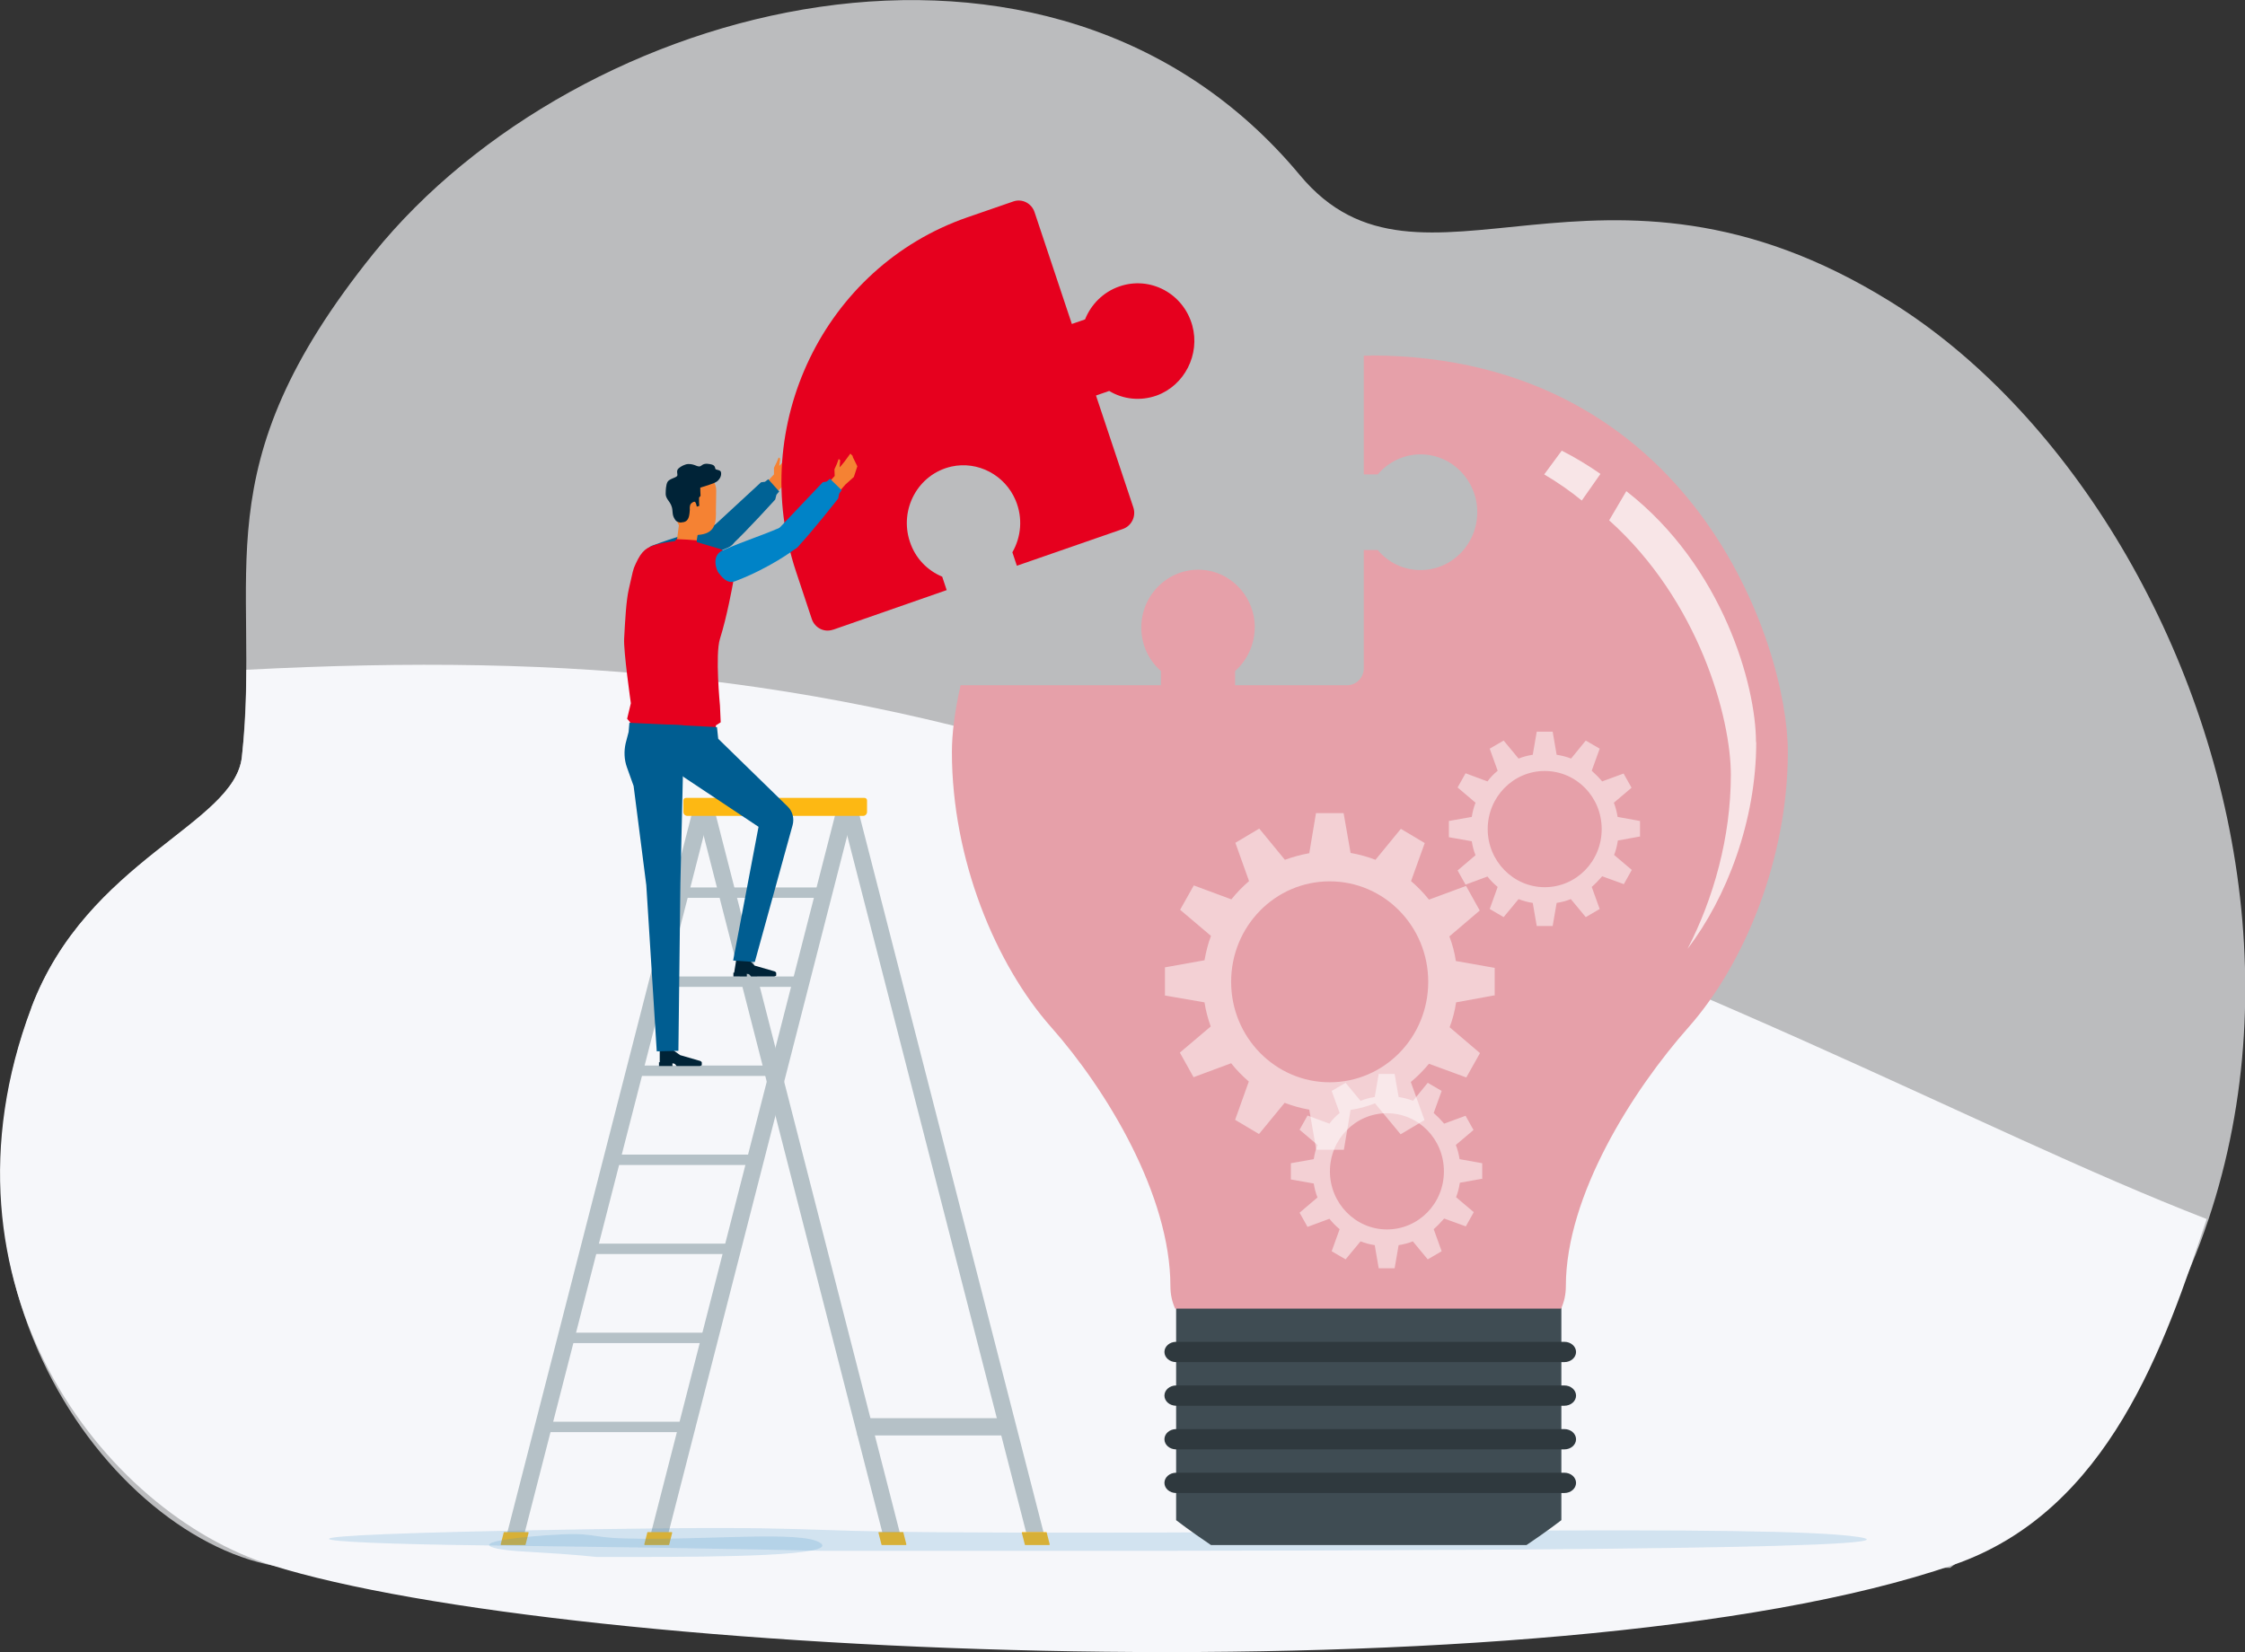<svg width="394" height="290" viewBox="0 0 394 290" fill="none" xmlns="http://www.w3.org/2000/svg">
<rect x="0" y="0" width="394" height="290" fill="#333333" stroke="none"/>
<g clip-path="url(#clip0_38_3696)">
<path opacity="0.7" d="M5.503 176.886C15.287 150.923 41.186 144.733 42.453 132.842C45.86 100.422 34.941 82.475 65.557 44.489C101.459 -1.95298e-05 184.356 -21.866 228.119 30.728C249.389 56.334 280.53 21.064 331.849 52.994C392.166 90.491 430.12 209.529 342.244 275.215L53.809 275.393C24.022 275.393 -14.107 229.123 5.547 176.93L5.503 176.886Z" fill="#F6F7FA"/>
<path d="M342.855 274.681C370.197 265.239 379.98 235.848 387.274 213.982C345.694 197.816 301.058 171.764 203.573 138.142C146.663 118.503 100.236 114.628 43.239 117.568C43.239 122.377 43.064 127.409 42.453 132.842C41.186 144.733 15.287 150.923 5.503 176.886C-12.841 225.65 18.213 265.507 47.563 274.725C99.494 291.069 272.93 298.773 342.855 274.681Z" fill="#F6F7FA"/>
<path d="M150.201 140.636H147.144L180.294 269.782H183.351L150.201 140.636Z" fill="#B5C1C7"/>
<path d="M125 140.636H121.943L155.049 269.782H158.106L125 140.636Z" fill="#B5C1C7"/>
<path d="M154.263 268.936H158.456C158.456 268.936 158.543 268.936 158.543 269.025L159.067 271.074C159.067 271.074 159.067 271.207 158.98 271.207H154.787C154.787 271.207 154.7 271.207 154.7 271.118L154.176 269.07C154.176 269.07 154.176 268.936 154.263 268.936Z" fill="#FDB813"/>
<path d="M179.42 268.936H183.613C183.613 268.936 183.7 268.936 183.7 269.025L184.224 271.074C184.224 271.074 184.224 271.207 184.137 271.207H179.944C179.944 271.207 179.857 271.207 179.857 271.118L179.333 269.07C179.333 269.07 179.333 268.936 179.42 268.936Z" fill="#FDB813"/>
<path d="M175.882 248.941H150.463V251.969H175.882V248.941Z" fill="#B5C1C7"/>
<path d="M144.218 155.777H118.798V157.603H144.218V155.777Z" fill="#B5C1C7"/>
<path d="M140.418 171.408H114.999V173.234H140.418V171.408Z" fill="#B5C1C7"/>
<path d="M136.793 187.039H111.374V188.865H136.793V187.039Z" fill="#B5C1C7"/>
<path d="M133.037 202.671H107.617V204.496H133.037V202.671Z" fill="#B5C1C7"/>
<path d="M129.586 218.302H104.167V220.127H129.586V218.302Z" fill="#B5C1C7"/>
<path d="M124.913 233.933H99.494V235.759H124.913V233.933Z" fill="#B5C1C7"/>
<path d="M121.026 249.564H95.606V251.39H121.026V249.564Z" fill="#B5C1C7"/>
<path d="M125.044 140.636H121.987L88.837 269.782H91.894L125.044 140.636Z" fill="#B5C1C7"/>
<path d="M150.245 140.636H147.188L114.081 269.782H117.139L150.245 140.636Z" fill="#B5C1C7"/>
<path d="M120.371 140.057H151.73C151.948 140.057 152.167 140.235 152.167 140.502V142.506C152.167 142.907 151.861 143.219 151.468 143.219H120.633C120.24 143.219 119.934 142.907 119.934 142.506V140.502C119.934 140.28 120.109 140.057 120.371 140.057Z" fill="#FDB813"/>
<path d="M92.68 268.936H88.487C88.487 268.936 88.4 268.936 88.4 269.025L87.876 271.074C87.876 271.074 87.876 271.207 87.963 271.207H92.156C92.156 271.207 92.243 271.207 92.243 271.118L92.767 269.07C92.767 269.07 92.767 268.936 92.68 268.936Z" fill="#FDB813"/>
<path d="M117.881 268.936H113.688C113.688 268.936 113.601 268.936 113.601 269.025L113.077 271.074C113.077 271.074 113.077 271.207 113.164 271.207H117.357C117.357 271.207 117.444 271.207 117.444 271.118L117.968 269.07C117.968 269.07 117.968 268.936 117.881 268.936Z" fill="#FDB813"/>
<path opacity="0.2" d="M177.499 272.231C243.274 272.231 341.065 272.053 326.084 269.782C311.103 267.511 232.224 269.381 167.453 268.98C136.225 268.802 145.353 267.778 103.031 268.446C36.819 269.515 54.857 270.895 83.901 271.252C137.273 271.92 140.461 272.187 144.785 272.231C152.516 272.231 151.948 272.231 177.542 272.231H177.499Z" fill="#4195C9"/>
<path opacity="0.2" d="M111.81 273.3C126.048 273.3 147.231 273.122 143.999 270.851C140.767 268.58 123.69 270.45 109.626 270.049C102.857 269.871 104.822 268.847 95.65 269.515C81.324 270.584 85.212 271.964 91.501 272.32C103.075 272.988 103.73 273.256 104.691 273.3C106.351 273.3 106.22 273.3 111.766 273.3H111.81Z" fill="#4195C9"/>
<path d="M274.022 225.382L240.392 223.245H240.305H240.217H240.13H240.043L206.412 225.382V266.843C206.412 266.843 208.814 268.713 212.527 271.207H267.908C271.62 268.713 274.022 266.843 274.022 266.843V225.382Z" fill="#3F4C53"/>
<path d="M276.599 237.317C276.599 238.297 275.682 239.099 274.547 239.099H206.412C205.277 239.099 204.359 238.297 204.359 237.317C204.359 236.337 205.277 235.536 206.412 235.536H274.547C275.682 235.536 276.599 236.337 276.599 237.317Z" fill="#2F393E"/>
<path d="M276.599 244.977C276.599 245.957 275.682 246.758 274.547 246.758H206.412C205.277 246.758 204.359 245.957 204.359 244.977C204.359 243.997 205.277 243.196 206.412 243.196H274.547C275.682 243.196 276.599 243.997 276.599 244.977Z" fill="#2F393E"/>
<path d="M276.599 252.637C276.599 253.616 275.682 254.418 274.547 254.418H206.412C205.277 254.418 204.359 253.616 204.359 252.637C204.359 251.657 205.277 250.855 206.412 250.855H274.547C275.682 250.855 276.599 251.657 276.599 252.637Z" fill="#2F393E"/>
<path d="M276.599 260.296C276.599 261.276 275.682 262.078 274.547 262.078H206.412C205.277 262.078 204.359 261.276 204.359 260.296C204.359 259.317 205.277 258.515 206.412 258.515H274.547C275.682 258.515 276.599 259.317 276.599 260.296Z" fill="#2F393E"/>
<path d="M240.61 62.435C240.61 62.435 240.479 62.435 240.436 62.435C240.392 62.435 240.305 62.435 240.261 62.435C239.955 62.435 239.65 62.435 239.344 62.435V62.525V83.277H241.79C243.624 81.139 246.288 79.759 249.302 79.759C254.805 79.759 259.26 84.301 259.26 89.912C259.26 95.524 254.805 100.066 249.302 100.066C246.288 100.066 243.624 98.73 241.79 96.548H239.344V117.3C239.344 118.948 238.034 120.284 236.418 120.284H216.763V117.79C219.078 115.742 220.476 112.58 220.17 109.106C219.69 104.208 215.715 100.289 210.911 100.022C205.146 99.665 200.298 104.341 200.298 110.131C200.298 113.203 201.608 115.92 203.748 117.79V120.284H168.589C167.541 124.826 167.06 128.879 167.06 131.996C167.06 150.834 174.747 169.315 184.487 180.315C194.227 191.314 205.408 209.796 205.408 225.783C205.408 227.253 205.713 228.544 206.238 229.702H273.979C274.503 228.544 274.809 227.253 274.809 225.783C274.809 209.796 286.601 191.314 296.341 180.315C306.081 169.315 313.768 150.834 313.768 131.996C313.768 113.159 297.083 62.569 240.61 62.391V62.435Z" fill="#E6A0A9"/>
<path opacity="0.5" d="M260.134 207.035V204.185L256.159 203.472C256.028 202.626 255.81 201.78 255.504 200.978L258.605 198.351L257.207 195.857L253.451 197.237C252.883 196.569 252.272 195.946 251.617 195.367L253.014 191.493L250.569 190.068L247.992 193.229C247.206 192.918 246.332 192.695 245.459 192.561L244.76 188.509H241.964L241.266 192.561C240.392 192.695 239.562 192.918 238.776 193.229L236.156 190.068L233.71 191.493L235.107 195.367C234.452 195.901 233.841 196.525 233.317 197.237L229.473 195.812L228.076 198.306L231.22 200.978C230.914 201.78 230.696 202.581 230.565 203.472L226.547 204.185V207.035L230.565 207.747C230.696 208.593 230.914 209.439 231.22 210.197L228.076 212.869L229.473 215.362L233.317 213.937C233.841 214.605 234.452 215.229 235.107 215.763L233.71 219.638L236.156 221.063L238.776 217.901C239.562 218.213 240.392 218.435 241.266 218.569L241.964 222.621H244.76L245.459 218.569C246.332 218.435 247.162 218.213 247.948 217.901L250.569 221.063L253.014 219.638L251.617 215.763C252.272 215.184 252.883 214.561 253.451 213.893L257.251 215.273L258.649 212.779L255.548 210.152C255.853 209.35 256.072 208.504 256.203 207.614L260.177 206.901L260.134 207.035ZM243.406 215.808C237.903 215.808 233.404 211.221 233.404 205.61C233.404 199.998 237.859 195.412 243.406 195.412C248.953 195.412 253.408 199.954 253.408 205.61C253.408 211.265 248.953 215.808 243.406 215.808Z" fill="white"/>
<path opacity="0.5" d="M287.824 146.96V144.109L283.893 143.397C283.762 142.551 283.544 141.705 283.238 140.903L286.339 138.276L284.941 135.782L281.185 137.162C280.618 136.494 280.006 135.871 279.351 135.292L280.749 131.417L278.303 129.992L275.726 133.154C274.94 132.842 274.066 132.62 273.193 132.486L272.494 128.434H269.699L269 132.486C268.126 132.62 267.296 132.842 266.51 133.154L263.89 129.992L261.444 131.417L262.841 135.292C262.186 135.826 261.575 136.45 261.051 137.162L257.207 135.737L255.81 138.231L258.954 140.903C258.649 141.705 258.43 142.506 258.299 143.397L254.281 144.109V146.96L258.299 147.672C258.43 148.518 258.649 149.364 258.954 150.121L255.81 152.793L257.207 155.287L261.051 153.862C261.575 154.53 262.186 155.154 262.841 155.688L261.444 159.562L263.89 160.987L266.51 157.826C267.296 158.137 268.126 158.36 269 158.494L269.699 162.546H272.494L273.193 158.494C274.066 158.36 274.896 158.137 275.682 157.826L278.303 160.987L280.749 159.562L279.351 155.688C280.006 155.109 280.618 154.486 281.185 153.818L284.985 155.198L286.383 152.704L283.282 150.077C283.588 149.275 283.806 148.429 283.937 147.538L287.868 146.826L287.824 146.96ZM271.096 155.733C265.593 155.733 261.094 151.146 261.094 145.534C261.094 139.923 265.549 135.336 271.096 135.336C276.643 135.336 281.098 139.879 281.098 145.534C281.098 151.19 276.643 155.733 271.096 155.733Z" fill="white"/>
<path opacity="0.5" d="M262.317 174.837V169.894L255.504 168.692C255.285 167.177 254.892 165.752 254.368 164.372L259.697 159.829L257.295 155.51L250.787 157.915C249.826 156.712 248.778 155.643 247.642 154.664L250.044 147.984L245.851 145.49L241.397 150.923C239.999 150.388 238.558 149.988 237.029 149.72L235.806 142.729H230.958L229.779 149.765C228.294 150.032 226.852 150.433 225.499 150.923L221 145.445L216.807 147.939L219.209 154.664C218.074 155.643 217.025 156.712 216.108 157.87L209.513 155.421L207.111 159.696L212.527 164.283C212.003 165.663 211.653 167.088 211.391 168.558L204.447 169.805V174.748L211.391 175.95C211.61 177.42 212.003 178.845 212.483 180.181L207.067 184.768L209.469 189.088L216.065 186.638C216.982 187.796 218.03 188.865 219.166 189.845L216.763 196.569L220.956 199.063L225.455 193.586C226.852 194.12 228.294 194.521 229.779 194.788L231.002 201.824H235.85L237.029 194.833C238.514 194.61 239.955 194.209 241.309 193.675L245.808 199.108L250.001 196.614L247.599 189.934C248.778 188.954 249.826 187.885 250.787 186.728L257.338 189.132L259.74 184.857L254.412 180.315C254.936 178.934 255.329 177.465 255.548 175.95L262.361 174.704L262.317 174.837ZM233.36 189.978C223.839 189.978 216.065 182.096 216.065 172.343C216.065 162.591 223.795 154.708 233.36 154.708C242.925 154.708 250.656 162.591 250.656 172.343C250.656 182.096 242.925 189.978 233.36 189.978Z" fill="white"/>
<path opacity="0.72" d="M274.066 79.135L271.009 83.277C273.367 84.658 275.595 86.216 277.604 87.864L280.88 83.188C278.783 81.718 276.512 80.338 274.066 79.091V79.135Z" fill="white"/>
<path opacity="0.72" d="M308.177 130.26C308.177 120.329 302.368 99.398 285.422 86.216L282.408 91.338C298.219 105.499 303.766 126.029 303.766 136.004C303.766 146.96 300.708 157.781 296.166 166.554C303.023 157.603 308.221 144.065 308.221 130.26H308.177Z" fill="white"/>
<path d="M136.924 80.516L136.836 81.139L136.749 81.763L136.924 81.629L137.623 80.828L138.714 79.492L139.108 79.892L139.151 80.115L139.894 81.718L139.195 83.589L138.059 84.657L135.002 87.686L133.037 86.216L135.832 83.277V82.119L136.312 81.139L136.662 80.293L136.924 80.516Z" fill="#F58233"/>
<path d="M113.513 98.908C113.382 98.596 113.164 96.236 114.431 95.791C118.58 94.232 121.724 93.431 125.612 92.095C127.315 91.516 128.188 91.516 128.887 92.718L128.975 92.896C129.673 94.054 129.062 95.524 127.795 96.103C127.795 96.103 123.209 98.196 116.92 100.111C115.348 100.6 113.994 100.2 113.47 98.908H113.513Z" fill="#006295"/>
<path d="M125.219 92.362C128.101 89.69 133.561 84.658 133.561 84.658L134.259 84.569L134.827 84.123L136.749 86.261L136.269 86.84L136.05 87.686C136.05 87.686 130.984 93.297 128.451 95.613C127.359 96.593 125.655 96.058 125.044 95.301C124.563 94.677 124.345 93.163 125.175 92.406L125.219 92.362Z" fill="#006295"/>
<path d="M146.227 110.531L166.143 103.584L165.357 101.224C162.78 100.155 160.64 98.017 159.679 95.078C157.801 89.423 161.077 83.233 166.973 81.897C171.602 80.872 176.363 83.366 178.241 87.819C179.551 90.937 179.202 94.277 177.673 96.949L178.46 99.309L197.065 92.852C198.594 92.317 199.424 90.625 198.9 89.066L192.348 69.427L194.663 68.626C197.109 70.095 200.123 70.451 203.005 69.427C207.897 67.646 210.649 62.213 209.251 57.136C207.679 51.48 201.826 48.408 196.454 50.278C193.615 51.258 191.475 53.44 190.427 56.067L188.112 56.869L181.561 37.23C181.036 35.671 179.377 34.825 177.848 35.359L169.724 38.165C144.611 46.893 131.159 74.771 139.719 100.378L142.471 108.661C142.995 110.22 144.654 111.066 146.183 110.531H146.227Z" fill="#E6001E"/>
<path d="M119.235 91.56L122.773 91.916L121.987 96.548L118.624 96.147L119.235 91.56Z" fill="#F58233"/>
<path d="M125.655 90.091C125.655 92.317 125.175 93.876 121.987 93.92C120.109 93.92 118.58 92.184 118.536 89.957C118.536 89.645 118.274 85.593 118.362 85.281L119.759 84.079L122.511 83.277L124.738 83.9C124.738 83.9 125.743 84.747 125.699 86.172C125.699 87.463 125.612 89.912 125.655 90.135V90.091Z" fill="#F58233"/>
<path d="M119.89 91.649C119.366 91.783 119.235 91.738 118.755 91.516C118.536 91.382 118.274 90.892 118.187 90.669C118.056 90.402 118.012 89.601 118.012 89.601C117.881 87.953 116.746 87.819 116.833 86.483C116.833 86.083 116.877 85.103 117.139 84.613C117.444 84.034 118.58 83.9 118.842 83.544C119.017 83.277 118.58 82.653 119.104 82.208C119.497 81.852 120.196 81.496 120.764 81.451C122.118 81.407 122.511 82.253 123.166 81.674C123.69 81.228 124.564 81.451 124.913 81.54C125.568 81.718 125.481 82.208 125.568 82.342C125.786 82.52 126.442 82.475 126.529 82.876C126.66 83.411 126.398 84.034 125.874 84.479C125.35 84.925 123.253 85.459 122.904 85.593C122.904 85.949 122.904 86.483 122.948 87.018C122.948 87.107 122.685 87.285 122.685 87.374C122.685 87.998 122.685 88.532 122.729 88.799L122.292 88.933C122.292 88.933 122.161 88.176 121.943 88.087C121.768 87.998 121.375 88.265 121.244 88.443C121.069 88.621 121.026 89.2 121.069 89.423C121.069 89.69 120.982 90.447 120.895 90.714C120.676 91.427 120.283 91.605 119.803 91.694L119.89 91.649Z" fill="#002337"/>
<path d="M122.336 95.167L126.398 96.37C129.455 97.795 128.975 100.511 128.625 102.471C128.625 102.471 127.577 108.305 126.354 112.134C125.481 114.896 126.354 123.847 126.354 123.847L126.485 126.786L125.655 127.32L125.481 128.434L110.587 128.077V126.786L110.063 126.162L110.718 123.446C110.718 123.446 109.408 114.317 109.539 112.09C109.714 108.884 109.888 105.41 110.369 103.361C111.111 100.244 111.024 100.066 111.592 98.908C112.64 96.637 113.47 96.013 115.566 95.479C116.658 95.212 118.449 94.989 118.449 94.989L118.711 94.633L120.589 94.722L122.292 94.856V95.212L122.336 95.167Z" fill="#E6001E"/>
<path d="M147.45 80.783L147.406 81.362L147.362 82.03L147.493 81.896L148.192 81.05L149.24 79.625L149.634 80.026L149.677 80.249L150.463 81.852L149.852 83.722L148.367 85.058L145.79 87.998L143.781 86.572L146.489 83.544L146.445 82.386L146.882 81.407L147.188 80.56L147.45 80.783Z" fill="#F58233"/>
<path d="M126.049 100.467C125.83 100.2 124.695 97.528 126.878 96.592C130.94 94.811 133.168 94.232 136.967 92.584C138.627 91.872 139.501 91.872 140.243 92.985L140.374 93.163C141.117 94.277 140.636 95.791 139.413 96.459C139.413 96.459 135.133 99.71 129.018 102.025C127.49 102.604 126.485 101.001 126.049 100.467Z" fill="#0083C7"/>
<path d="M136.574 92.896C139.282 90.046 144.392 84.657 144.392 84.657L145.091 84.524L145.659 84.034L147.712 86.038L147.275 86.662L147.1 87.508C147.1 87.508 142.427 93.475 140.069 95.924C139.064 96.993 137.317 96.592 136.662 95.835C136.138 95.256 135.832 93.742 136.618 92.941L136.574 92.896Z" fill="#0083C7"/>
<path d="M118.099 186.638H118.012V187.128H115.654V186.46H115.785V184.056H118.187V184.367L119.366 185.213L122.904 186.238C122.904 186.238 123.166 186.371 123.166 186.505V186.772V186.95C123.166 186.95 123.166 187.039 122.816 187.128H118.755L118.492 186.817L118.274 186.683H118.056L118.099 186.638Z" fill="#002337"/>
<path d="M131.159 170.918H131.071V171.408H128.713V170.74H128.844L129.237 168.335H131.639V168.647L132.425 169.493L135.963 170.517C135.963 170.517 136.225 170.651 136.225 170.785V171.052V171.23C136.225 171.23 136.225 171.319 135.875 171.408H131.814L131.552 171.096L131.333 170.963H131.115L131.159 170.918Z" fill="#002337"/>
<path d="M117.051 127.187L125.83 127.632L126.048 129.681L138.234 141.571C139.108 142.417 139.413 143.664 139.108 144.822L132.469 168.87L128.669 168.603L133.124 145.134L120.065 136.45C117.968 134.802 116.877 134.089 116.92 131.551L117.051 127.187Z" fill="#005D91"/>
<path d="M110.456 126.875L119.934 127.32V132.397L119.41 155.154L119.06 184.456L115.261 184.545L113.426 155.376L111.199 137.964L110.019 134.668C109.539 133.332 109.495 131.863 109.801 130.482L110.325 128.478L110.456 126.92V126.875Z" fill="#005D91"/>
</g>
<defs>
<clipPath id="clip0_38_3696">
<rect width="394" height="290" fill="white"/>
</clipPath>
</defs>
</svg>

